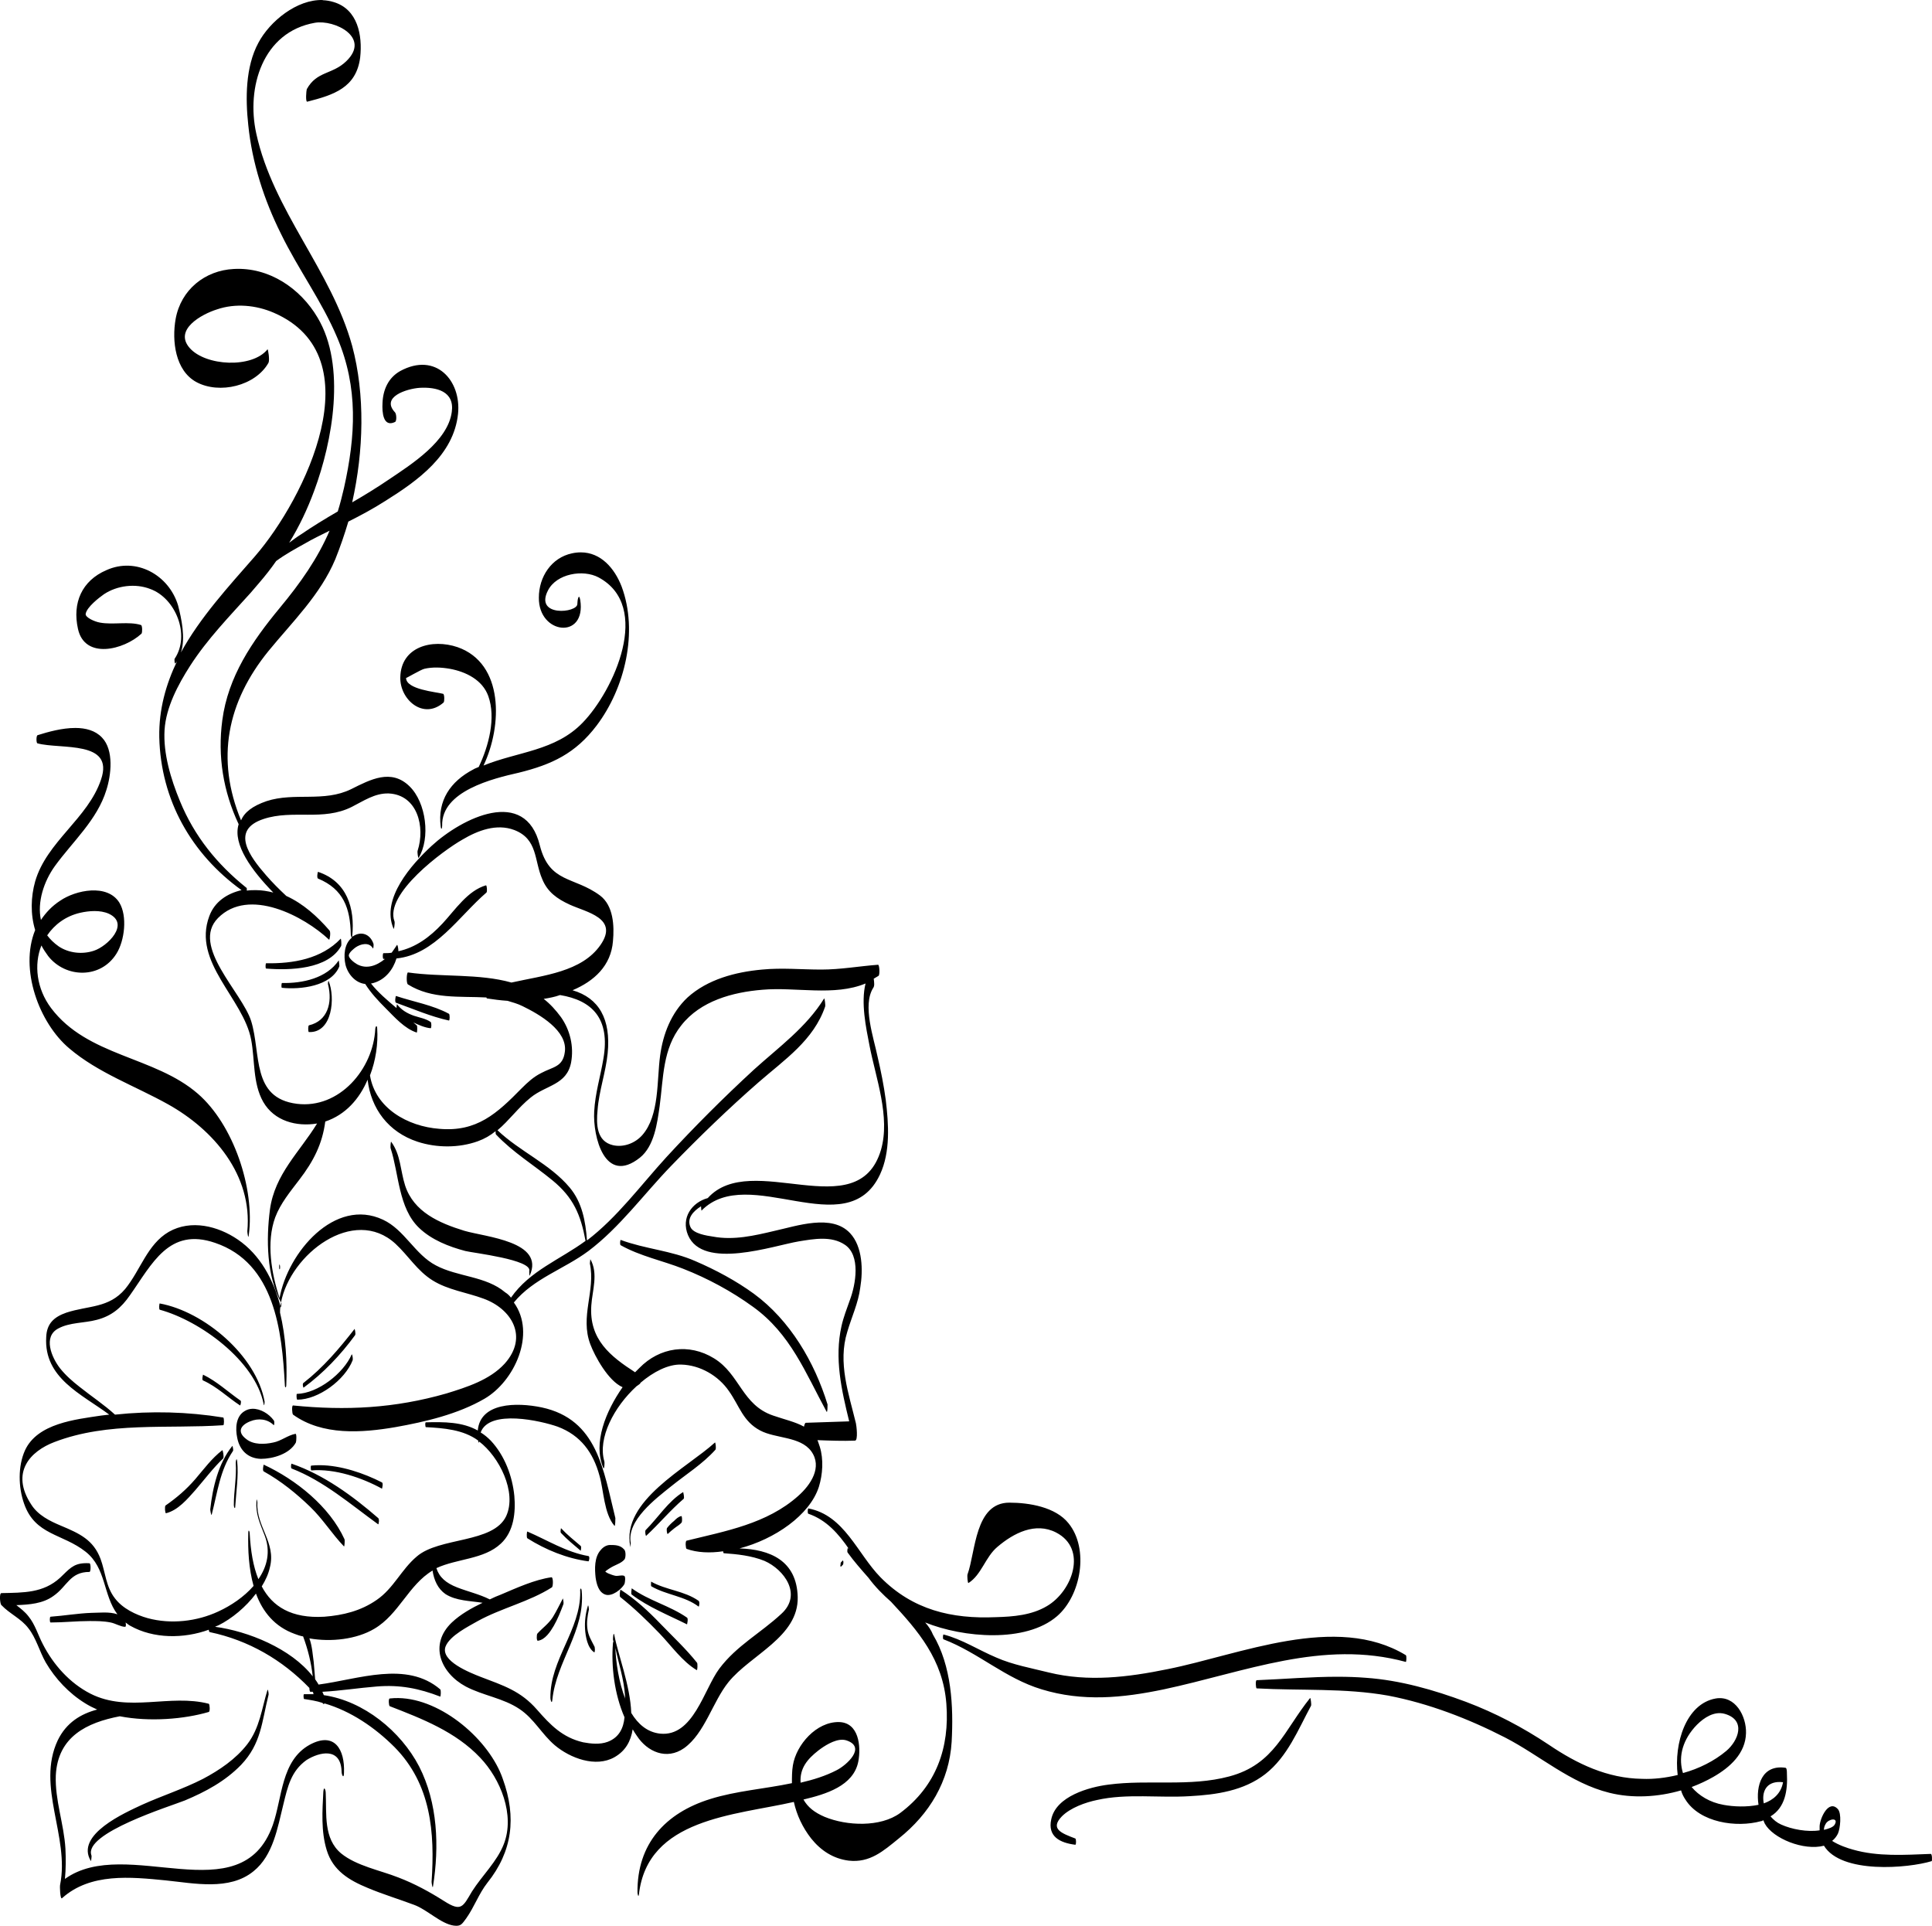 <?xml version="1.0" encoding="UTF-8" standalone="no"?>
<svg id="svg8458" xmlns:rdf="http://www.w3.org/1999/02/22-rdf-syntax-ns#" xmlns="http://www.w3.org/2000/svg" height="233.1mm" width="233.87mm" version="1.1" xmlns:cc="http://creativecommons.org/ns#" xmlns:dc="http://purl.org/dc/elements/1.1/" viewBox="0 0 828.688 825.952">
<g id="layer1" transform="translate(150.76 -.815)">
<path id="path10" d="m-12.257 0.826c-11.136-0.389-22.803 9.138-27.678 18.347-5.572 10.318-5.571 23.938-4.333 35.288 1.651 16.303 6.808 32.192 14.031 46.638 7.429 15.271 17.543 28.89 24.147 44.574 9.08 21.462 7.839 42.101 2.886 64.388-0.825 3.508-1.649 6.811-2.68 10.113-5.365 3.095-10.733 6.395-15.892 9.903-1.651 1.032-3.299 2.272-4.95 3.511 4.334-7.016 7.84-14.447 10.73-22.289 7.842-21.049 13.825-53.655 1.443-74.291-7.429-12.588-20.84-21.668-35.904-20.842-12.382 0.619-22.703 8.874-24.973 21.463-1.651 9.286-0.204 22.08 8.875 27.033 9.905 5.365 25.383 1.651 30.955-8.255 0.619-1.238-0.204-5.986-0.411-5.78-6.604 8.255-26.623 7.225-33.433-0.617-6.81-7.842 5.161-14.446 11.765-16.509 7.842-2.683 16.713-1.859 24.349 1.443 43.337 18.779 13.413 79.656-8.049 104.42-11.35 13.001-23.523 26.208-31.777 41.273 2.064-6.191 0.202-14.65-1.241-20.221-3.921-13.001-17.951-20.845-30.745-15.066-10.525 4.54-14.653 14.031-12.176 25.175 2.889 13.207 19.603 9.08 27.239 2.064 0.413-0.413 0.414-3.506-0.206-3.712-5.159-1.651-11.969 0-17.541-1.032-2.476-0.413-6.397-2.272-6.191-3.716 0.413-2.889 5.78-7.016 7.843-8.46 5.572-3.715 13.413-4.746 19.81-2.269 10.937 3.921 17.334 19.811 10.524 29.923-0.206 0.413-0.001 2.064 0.206 2.064 0.206-0.206 0.62-0.619 0.826-1.032-4.746 9.905-7.84 20.634-7.634 32.603 0.619 27.034 13.826 50.148 35.288 65.626-6.191 1.445-11.559 4.954-13.829 11.145-7.429 19.811 14.654 35.287 17.956 53.034 1.651 8.667 0.619 18.574 5.159 26.622 4.746 8.255 14.238 10.731 23.111 9.286-7.429 12.176-18.158 21.669-20.222 36.94-1.651 12.795-1.447 28.27 4.744 39.826 3.921-20.637 31.163-41.684 49.116-25.175 5.572 5.159 9.285 11.556 15.889 15.683 6.604 4.127 14.651 5.161 21.874 7.843 11.969 4.334 19.399 16.303 9.081 27.859-6.397 7.016-16.302 10.11-24.969 12.793-22.287 6.397-43.131 7.429-65.831 5.159-0.619 0-0.413 3.509 0 3.922 12.588 9.08 29.512 7.841 43.957 5.365 12.795-2.27 26.827-5.573 38.178-12.176 12.795-7.429 22.287-27.859 12.588-41.273 8.461-10.318 21.462-14.238 31.987-22.079 13.414-10.112 23.731-24.35 35.288-36.319 12.176-12.588 24.765-24.764 37.766-36.114 11.144-9.699 23.523-17.956 28.476-32.402 0.206-0.619-0.204-3.507-0.411-3.507-7.636 12.382-19.398 20.844-30.129 30.544-13.001 11.969-25.592 24.556-37.561 37.557-10.937 11.969-21.049 25.797-34.05 35.703-0.619-8.255-2.063-16.303-7.428-22.7-8.461-10.112-21.462-15.478-30.955-24.558 4.953-4.127 8.874-9.701 14.24-14.034 6.604-5.365 15.478-5.363 17.335-15.062 1.238-6.81-0.412-13.827-4.333-19.399-2.27-3.095-4.75-5.78-7.432-7.843 2.476-0.413 4.747-0.823 7.017-1.649 13.62 2.27 21.668 9.903 18.573 27.444-1.238 7.429-3.509 14.653-3.922 22.495-0.619 10.731 4.54 31.779 19.605 19.81 6.191-4.953 7.432-14.857 8.464-22.079 1.651-12.176 1.238-24.559 9.286-34.671 8.255-10.525 22.078-14.24 34.873-15.272 14.239-1.238 30.749 2.892 44.163-2.68-2.064 8.255 0.208 18.983 1.652 26.412 2.683 14.033 9.081 30.75 4.954 44.989-9.905 33.225-55.512-0.206-74.292 20.637-6.81 1.857-11.56 8.459-8.464 15.889 6.397 15.065 36.527 4.542 47.464 2.684 6.397-1.032 14.036-2.478 19.814 1.443 6.81 4.54 4.746 16.925 2.064 23.942-1.238 3.508-2.685 7.22-3.51 10.935-3.095 13.826-0.001 27.448 3.301 40.862l-18.573 0.617c-0.413 0-0.616 0.827-0.822 1.653-3.715-2.064-8.462-3.097-13.208-4.748-13.414-4.54-14.241-17.744-25.384-24.554-10.731-6.604-23.319-4.746-31.987 4.127l-1.858 1.854c-10.525-6.81-19.81-14.03-18.778-28.682 0.413-6.397 3.097-13.623-0.411-19.814 0-0.206-0.206 1.652-0.206 1.858 2.476 11.763-4.334 22.702 0.206 34.671 1.857 4.953 7.634 15.685 13.825 18.367-7.223 10.318-12.795 23.936-8.255 34.667 0.413 0.825 0.621-2.271 0.415-2.89-2.889-9.905 4.126-23.318 13.825-32.192 0.413-0.206 0.824-0.619 1.443-1.032 0 0 0.209-0.205 0.209-0.411 5.572-4.746 11.969-8.05 17.541-7.843 8.048 0.206 15.887 4.746 20.427 11.35 4.54 6.397 5.985 13.003 13.414 16.924 6.604 3.508 17.131 2.474 21.878 8.871 4.953 6.81-0.209 14.447-5.574 19.194-13.414 11.969-31.16 15.062-47.875 19.19-0.619 0.206-0.413 3.304 0 3.511 4.54 1.651 10.111 1.857 15.683 1.032 0 0.413 0.206 0.826 0.206 0.826 5.778 0.413 11.969 1.031 17.541 3.301 8.461 3.715 16.303 14.446 7.223 22.7-8.874 8.255-19.193 13.621-26.622 23.526-6.604 8.874-11.141 29.304-25.381 27.859-5.572-0.619-9.493-4.129-12.382-8.875-0.413-11.763-5.778-25.382-7.223-33.224-0.413-2.064-0.621 1.029-0.621 1.649 0 0.413 0.206 0.619 0.206 1.032 0 0-0.206 0.208-0.206 0.621-0.825 9.905 0.62 21.876 4.953 31.781-0.413 4.54-2.27 8.666-7.223 10.524-3.302 1.238-7.222 0.825-10.524 0.206-8.874-2.064-14.032-7.427-19.81-14.03-7.016-8.048-14.448-10.32-24.147-14.034-4.746-1.857-17.332-6.812-15.062-13.003 1.857-4.746 9.904-8.665 13.825-10.935 10.112-5.572 22.082-8.255 31.781-14.446 0.619-0.413 0.62-4.539-0.206-4.333-7.223 1.032-14.858 4.539-21.668 7.428-1.651 0.619-3.097 1.238-4.748 2.064-4.54-2.27-9.288-3.302-14.034-5.159-4.746-1.857-7.633-4.334-8.871-8.255 8.874-4.127 20.431-3.714 27.654-10.524 5.572-5.159 6.395-13.415 5.776-20.431-0.825-8.461-4.128-17.335-10.113-23.732-1.445-1.445-2.682-2.479-4.333-3.511 3.715-10.112 26.002-4.951 33.018-2.475 9.905 3.715 15.273 11.142 17.956 21.048 1.857 6.397 1.857 16.097 6.396 21.463 0.413 0.413 0.411-2.888 0.411-3.301-5.159-20.637-7.633-42.305-31.572-47.464-10.937-2.27-26.416-2.062-27.448 9.907-6.604-3.715-14.447-3.717-22.289-3.511-0.413 0-0.206 2.064 0 2.064 7.636 0.413 16.097 1.033 22.495 5.78v0.411c0.206 0.825 0.209 0.413 0.415 0 8.461 6.397 16.302 21.668 11.556 31.987-5.572 11.763-28.684 8.874-38.383 17.335-6.604 5.572-9.907 13.62-17.13 18.573-6.81 4.746-14.446 6.604-22.495 7.223-14.033 0.825-22.287-4.335-26.827-13.003 1.651-2.683 2.891-5.365 3.51-8.255 2.683-10.525-5.988-17.538-5.369-27.65 0-0.413-0.411-2.271-0.411-0.826-0.413 5.778 1.443 9.491 3.507 14.857 2.683 7.016 1.034 13.413-2.68 18.778-2.27-5.572-3.303-12.172-3.716-19.395 0-1.238-0.617-2.272-0.617-0.415-0.206 7.223 0.206 15.271 2.269 22.7-4.127 4.746-9.701 8.463-15.066 10.939-9.286 4.334-20.429 5.573-30.334 2.89-5.159-1.445-10.732-4.13-14.034-8.464-3.921-4.953-4.127-11.348-6.191-16.92-3.095-8.255-9.079-10.938-16.921-14.24-4.953-2.064-9.908-4.541-12.797-9.081-9.08-13.826-0.411-22.907 9.907-26.828 23.113-8.874 48.495-5.572 72.433-7.223 0.413 0 0.413-3.095 0-3.301-15.271-2.476-30.955-2.888-46.432-1.237-4.746-4.334-10.113-7.843-15.272-11.971-2.889-2.27-5.778-4.744-8.255-7.84-3.715-4.746-7.426-13.622-0.822-17.13 4.953-2.683 11.144-2.268 16.509-3.712 6.397-1.651 10.522-5.162 14.236-10.528 9.493-13.414 16.718-29.301 36.529-22.491 25.589 8.667 28.685 37.765 29.923 60.878 0 1.445 0.617 1.445 0.617 0 0.413-9.699-0.204-20.637-2.68-30.955 0-0.825-0.001-1.859 0.206-2.684-3.095-11.556-8.668-22.082-18.367-28.686-8.461-5.778-20.015-8.666-29.508-3.301-9.286 5.365-12.179 16.51-18.782 24.558-7.016 8.255-15.682 7.017-25.175 10.113-5.365 1.857-8.459 4.746-8.666 10.524-1.032 17.541 15.064 24.35 27.033 33.224-1.238 0.206-2.272 0.205-3.51 0.411-10.937 1.651-27.238 3.304-32.603 14.861-3.095 6.81-2.891 15.889-0.415 22.906 4.746 13.62 16.511 12.795 26.416 20.637 8.874 7.016 7.428 18.573 13.619 26.827-3.508-1.238-8.049-0.621-11.145-0.621-5.778 0.206-11.763 1.24-17.541 1.653-0.413 0-0.413 2.475 0 2.475 5.572 0 11.147-0.617 16.719-0.617 3.095 0 5.981-0.002 9.077 0.617 2.064 0.413 4.334 1.858 6.191 1.858 0.413 0 0.416-1.033 0.209-1.858 0.619 0.413 1.238 1.034 2.064 1.447 9.905 5.572 22.904 5.569 33.635 1.649 0 0.619 0.209 1.032 0.415 1.032 16.716 3.508 31.16 11.972 42.716 23.942 0 0.825 0.204 1.649 0.411 1.649h1.032c0 0.206 0.209 0.209 0.209 0.415 0 0.206-0.001 0.41 0.206 0.617h-4.127c-0.413 0-0.206 2.064 0 2.064 2.683 0.413 5.363 0.827 7.84 1.653l0.621 0.617s0.206-0.205 0.206-0.411c11.35 3.302 21.668 10.317 30.129 18.778 15.684 15.89 17.337 36.527 15.893 57.782 0 0.413 0.41 3.303 0.617 1.858 2.683-16.922 2.067-35.702-5.981-51.386-7.842-15.065-23.734-28.063-40.862-30.54-0.206-0.413-0.414-1.034-0.621-1.447 7.842-0.413 15.479-1.65 23.321-2.269 9.905-0.825 18.158 0.825 27.239 4.333 0.206 0 0.413-2.683 0-3.095-14.446-12.382-35.08-4.334-52.208-2.064-0.413-0.825-1.034-1.65-1.447-2.269l-0.617-7.428c-0.413-2.683-0.62-6.811-1.858-10.113 9.286 1.651 20.224 0.413 27.859-4.127 10.525-6.191 14.651-18.778 24.969-24.969 0.619 4.127 2.272 7.843 5.574 10.113 4.54 2.889 10.523 2.887 15.888 3.712-4.746 2.27-9.494 4.952-13.208 8.46-9.905 9.493-4.746 21.67 5.985 27.448 7.429 3.921 16.095 4.951 23.111 9.698 6.191 4.127 9.495 10.731 15.066 15.477 6.604 5.572 17.542 9.699 25.59 5.159 4.746-2.683 7.014-6.808 7.839-11.967 0.619 1.032 1.239 2.064 1.858 2.89 4.334 6.604 12.59 10.525 20.225 5.159 8.874-6.397 12.174-19.813 18.984-28.274 9.493-11.763 30.13-19.397 29.717-36.525-0.413-15.684-11.968-20.429-24.969-20.842 15.065-3.921 30.129-14.241 34.05-26.416 1.651-5.365 2.062-11.764 0.411-17.13-0.413-1.032-0.619-2.06-1.032-2.886 5.365 0.206 10.733 0.412 16.098 0.206 1.445 0 0.617-6.603 0.411-7.428-3.095-12.795-7.839-26.002-3.712-39.209 1.857-6.397 4.745-12.384 5.57-18.988 1.238-7.429 1.033-17.539-4.333-23.317-7.842-8.461-22.909-3.095-32.402-1.032-8.667 2.064-17.539 4.126-26.412 2.475-2.683-0.413-8.463-1.238-9.702-4.127-1.651-3.715 1.241-6.812 4.543-8.875 0 0.619 0.206 2.064 0.206 1.858 20.224-20.637 62.322 14.858 76.561-15.477 4.54-9.699 3.717-21.668 2.479-31.987-0.825-6.191-2.066-12.382-3.511-18.573-1.651-8.048-6.604-22.079-1.858-29.508 0.619-0.825 0.416-2.271 0.21-3.922 0.619-0.413 1.445-0.825 2.064-1.237 0.619-0.413 0.409-4.748-0.21-4.748-8.255 0.619-16.094 2.064-24.349 2.064-8.461 0-16.924-0.825-25.385 0-11.35 1.032-23.319 4.129-31.987 11.971-7.016 6.604-10.523 15.683-11.761 24.969-1.445 10.525-0.209 25.589-7.638 34.05-3.095 3.508-8.047 5.365-12.587 4.333-7.016-1.651-7.221-8.875-6.602-15.066 0.619-8.255 3.507-16.094 4.333-24.349 1.445-14.652-3.716-23.731-15.066-27.033 9.286-3.921 16.51-10.527 17.336-21.052 0.619-6.604 0.208-15.271-5.57-19.605-11.144-8.255-21.668-5.16-25.796-21.463-6.191-25.383-33.431-11.76-46.432 0.21-8.461 7.842-21.876 22.699-16.304 35.493 0.206 0.619 0.617-2.476 0.411-3.095-4.54-11.763 21.053-30.542 29.101-35.082 6.604-3.921 14.649-7.016 22.285-4.127 10.112 3.921 8.463 12.999 11.971 21.048 2.27 5.572 6.396 8.463 11.761 10.939 7.223 3.302 21.256 5.779 13.208 17.335-8.048 11.556-24.351 12.999-38.178 16.094-13.826-3.921-29.923-2.269-44.369-4.333-0.619 0-0.825 4.746 0 5.159 10.318 6.397 22.083 4.955 33.639 5.574 0 0.206 0.206 0.411 0.206 0.411 2.683 0.413 5.776 0.825 8.871 1.032 2.064 0.619 4.337 1.237 6.401 2.269 7.223 3.508 19.396 10.525 18.158 19.605-0.825 6.604-5.16 6.398-10.113 9.081-3.302 1.651-5.777 3.919-8.46 6.602-10.525 10.731-19.191 18.78-35.288 17.335-13.62-1.032-27.447-8.873-29.717-22.906 2.476-6.397 3.508-13.619 3.095-20.016 0-1.445-0.62-1.445-0.826 0-0.825 17.335-15.475 34.462-33.635 32.192-19.605-2.476-15.271-21.464-19.605-35.497-3.921-12.382-26.003-32.19-14.24-44.159 13.207-13.414 36.939-0.825 47.67 9.286 0.206 0.206 0.825-3.096 0.206-3.922-5.365-6.191-11.35-11.559-18.573-14.861-3.095-2.889-5.983-5.776-8.666-8.871-7.016-8.048-15.477-19.401-1.032-24.147 12.588-4.127 25.385 1.032 37.767-5.159 4.953-2.476 9.904-5.982 15.888-5.776 12.382 0.619 15.684 14.446 12.382 24.558-0.206 0.619 0.204 3.302 0.411 3.095 5.159-8.461 3.305-23.733-3.918-30.749-7.842-7.636-16.719-2.89-24.974 1.237-11.763 5.778-24.35 1.238-36.319 5.159-5.985 2.064-9.49 4.746-10.935 8.255-10.937-26.415-5.986-50.764 11.761-72.639 10.318-12.588 22.288-24.148 28.686-39.419 2.064-5.159 3.919-10.522 5.57-16.094 5.365-2.683 10.733-5.574 15.893-8.875 13.826-8.667 29.303-19.604 31.16-37.351 1.445-14.239-9.493-26.622-24.764-18.367-5.159 2.889-7.432 8.051-7.638 13.829-0.206 3.715 0.21 10.521 5.369 8.045 0.825-0.413 0.619-3.508 0-4.127-6.191-6.604 4.952-10.111 10.524-10.524 7.223-0.413 15.063 1.445 13.825 10.318-1.651 12.588-17.335 22.494-26.827 28.891-5.159 3.508-10.523 6.812-15.888 9.907 4.953-22.081 5.572-46.226 0-67.069-8.958-32.54-33.929-57.928-41.152-91.152-4.334-19.605 2.681-43.543 25.175-47.464 8.255-1.445 24.145 6.191 13.414 16.509-5.985 5.778-12.587 4.129-16.92 11.971-0.206 0.619-0.62 5.571 0.206 5.365 11.35-2.89 21.049-5.984 22.7-18.985 1.032-9.492-1.032-20.636-11.35-23.732-1.548-0.49-3.129-0.75-4.72-0.806zm-18.186 560.26c0.206 0.206 0.206 0.414 0.206 0.621 0 0 0.206-1.445 0.206-1.858 0-0.206 0.001-0.209-0.206-0.415 0 0.619-0.206 1.033-0.206 1.653zm21.047-332.66c-5.159 11.969-12.379 22.287-21.459 33.224-11.763 14.239-22.082 29.301-24.558 48.081-2.064 15.477 0.414 30.545 7.017 44.578-2.683 8.667 5.777 20.016 14.857 29.302-2.476-0.619-4.952-1.032-7.428-1.032-1.238 0-2.683-0.001-3.922 0.206 0-1.032 0.001-1.237-0.206-1.237-12.588-10.112-22.289-22.081-28.48-37.146-3.921-9.493-7.221-20.432-6.602-30.544 0.619-9.699 5.776-19.396 10.935-27.444 7.429-11.556 16.925-21.258 26.005-31.37l3.712-4.333c2.476-2.889 4.953-5.985 7.223-9.286 3.921-2.889 8.462-5.365 12.176-7.428 3.508-2.064 7.015-3.713 10.729-5.57zm107.8 9.286c-1.212-0.004-2.477 0.127-3.793 0.411-8.874 1.857-14.24 10.11-14.24 18.984-0.206 15.89 20.433 18.16 17.751 1.032-0.619-3.302-1.241 0.208-1.241 1.653 0.206 3.921-18.572 5.777-12.587-5.78 3.715-7.223 15.065-9.079 21.668-5.57 23.113 12.382 6.606 48.494-6.808 62.321-11.763 12.176-27.862 12.383-42.514 18.367 8.048-16.922 8.877-43.749-11.141-50.765-10.937-3.715-24.352-0.205-24.558 13.003-0.206 9.493 9.905 18.365 18.573 10.729 0.413-0.413 0.414-3.51-0.206-3.716-3.095-0.825-15.892-1.855-15.892-6.808 0 0.206 6.193-3.509 7.843-3.922 3.508-0.825 7.427-0.619 10.935 0 6.81 1.238 14.033 4.745 16.509 11.761 3.302 9.286 0.206 21.258-4.127 30.338-0.825 0.413-1.65 0.619-2.269 1.032-9.905 5.159-15.475 13.415-14.031 24.558 0.206 1.651 0.617 0.823 0.617-0.415-0.413-14.858 21.876-20.224 32.813-22.7 14.239-3.508 24.349-8.252 33.43-20.221 12.176-16.096 17.956-40.242 10.733-59.64-3.07-7.945-8.983-14.626-17.464-14.651zm-216.86 75.31c-5.676-0.01-11.784 1.711-16.195 3.103-0.619 0.206-0.619 3.507 0 3.507 9.905 2.683 33.017-1.445 27.239 15.477-5.572 16.716-23.318 26.62-28.27 43.748-1.857 6.604-2.064 14.036 0 20.846-6.81 16.716 1.65 39.828 14.651 50.765 12.382 10.525 28.272 16.096 42.305 23.938 19.605 10.937 36.32 30.336 34.05 54.481 0 0.619 0.414 3.712 0.621 1.649 2.683-20.017-6.603-47.461-21.874-60.668-18.573-16.096-47.258-15.892-62.941-36.735-6.191-8.255-7.429-18.573-4.127-26.827 0.825 1.651 1.854 3.094 2.886 4.538 7.429 9.493 22.496 9.905 29.306-1.032 3.508-5.572 4.746-16.096 1.238-21.874-5.159-8.255-18.781-5.366-25.385-0.826-3.508 2.27-6.191 5.159-8.255 8.255-1.651-7.636 1.239-16.508 5.985-23.111 7.636-10.525 18.162-19.813 22.083-32.607 2.064-6.397 3.301-17.125-1.858-22.491-2.889-3.07-7.044-4.127-11.459-4.135zm104.12 61.708c-0.206 0-0.619 2.684 0 2.89 10.937 4.54 13.824 12.794 14.031 23.938 0 0.413 0.209 1.034 0.415 1.447-3.302 2.683-3.51 7.841-2.684 11.556 1.032 4.127 4.333 7.842 8.46 8.255 2.476 3.921 5.573 7.222 8.875 10.524 3.715 3.715 8.049 8.667 13.208 10.318 0.206 0.206 0.413-2.889 0-3.095-0.413-0.413-1.034-0.825-1.447-1.237 2.27 1.032 4.952 2.268 7.428 2.475 0.413 0 0.413-2.474 0-2.68-2.064-1.445-4.746-1.859-7.223-2.684-2.889-1.032-5.365-2.477-7.223-4.954 0 0-0.206 1.033-0.206 1.653-3.921-3.302-7.84-6.603-10.935-10.524 0.413 0 0.825-0.206 1.032-0.206 5.159-1.445 8.459-5.781 9.903-10.528 16.509-1.651 26.83-18.159 38.593-28.27 0.413-0.413 0.202-3.095-0.209-3.095-7.842 2.27-13.207 10.525-18.573 16.304-5.572 5.985-11.555 10.316-18.984 11.967 0-1.238-0.414-3.093-0.621-2.68-0.619 1.032-1.444 2.063-2.269 3.301-1.032 0.206-2.268 0.206-3.507 0.206-0.413 0-0.413 2.479 0 2.479h0.617c-3.508 2.889-7.839 4.539-11.967 2.269-1.445-0.825-3.717-2.684-3.511-3.922 0.206-1.238 2.064-2.682 2.89-3.301 2.064-1.445 5.777-2.478 7.428 0.411 0.206 0.413 0.416-1.651 0.209-2.064-1.445-4.127-5.366-5.573-9.081-2.89v-0.206c1.233-12.17-2.274-23.52-14.656-27.65zm-95.859 16.82c2.115 0 4.233 0.311 6.09 1.137 9.286 4.334-0.622 14.031-6.4 15.889-4.953 1.651-10.729 1.031-15.062-1.858-2.064-1.445-3.715-3.093-4.953-4.744 3.095-4.54 7.843-8.257 14.24-9.702 1.857-0.413 3.971-0.721 6.086-0.721zm105.56 11.866c-8.255 8.667-20.43 10.73-31.987 10.524-0.206 0-0.413 2.067 0 2.273 10.112 0.825 26.62 0.41 32.192-9.702 0.206-0.619 0.001-3.302-0.206-3.095zm-0.826 9.286c-5.159 7.636-15.475 9.908-24.349 9.702-0.206 0-0.413 2.064 0 2.064 7.842 0.825 21.046-0.62 24.554-9.081 0.206-0.413-0.206-2.684-0.206-2.684zm-4.41 8.819c-0.175 0.082-0.31 1.524-0.128 1.705 1.857 7.636-0.206 15.478-8.255 17.335-0.413 0.206-0.413 2.89 0 2.89 10.112 0.413 11.349-14.858 8.46-21.874-0.025-0.052-0.052-0.068-0.076-0.056zm28.968 6.453c-0.206 0-0.619 2.684 0 2.89 7.429 2.683 15.065 5.983 22.7 7.634 0.413 0 0.413-2.684 0-2.89-6.81-3.715-15.271-5.157-22.7-7.634zm-12.184 35.9c1.445 12.382 8.874 22.495 21.463 26.622 8.255 2.683 17.747 2.679 25.796-0.21 2.889-1.032 5.364-2.476 7.634-4.333 0 0.619 0 1.241 0.209 1.447 7.223 7.636 16.095 13.001 24.143 19.605 9.08 7.429 12.176 14.858 14.24 26.001-10.937 8.048-23.938 12.792-31.987 24.349-0.619-0.825-1.447-1.65-2.479-2.269-8.255-7.016-20.427-6.603-29.714-11.556-9.08-4.746-13.414-15.271-22.7-19.605-20.637-9.699-40.86 14.034-44.369 33.639-3.508-10.731-5.779-23.94-1.858-34.671 2.27-5.985 6.397-10.939 10.318-16.098 6.191-8.048 9.906-15.477 11.145-24.969 8.667-2.889 14.65-9.698 18.158-17.952zm10.113 26.622c-0.206-0.206-0.412 2.473-0.206 2.886 3.508 10.731 3.303 25.589 12.176 34.05 5.365 5.159 12.794 8.05 19.81 9.907 3.095 0.825 28.889 3.713 27.444 8.666 0 0.413 0 2.271 0.209 1.858 6.604-14.652-18.989-16.507-28.069-19.19-10.731-3.302-21.666-8.049-25.38-19.399-2.064-6.397-1.858-13.207-5.985-18.778zm98.435 42.095c-0.206 0-0.413 2.067 0 2.273 8.461 4.746 17.954 6.601 26.827 10.109 10.525 4.127 20.843 9.7 29.923 16.304 16.096 11.556 22.495 28.274 31.576 44.989 0.413 0.619 0.411-2.476 0.411-3.095-5.572-18.16-16.094-36.114-31.572-47.464-7.636-5.572-16.512-10.32-25.179-14.034-10.318-4.54-21.462-5.16-31.987-9.081zm-146.32 10.54c-0.206 0-0.206 2.064 0 2.064 0.413 0 0.206-2.064 0-2.064zm-51.386 16.715c-0.206 0-0.413 2.474 0 2.68 17.335 4.746 40.86 21.878 44.574 40.451 0.206 1.445 0.411-0.619 0.411-1.032-3.508-19.605-25.793-38.591-44.985-42.099zm83.579 10.93c-6.604 8.461-13.413 16.512-21.874 23.115-0.619 0.206-0.206 2.064 0 2.064 8.461-6.191 15.889-14.034 22.08-22.495 0.413-0.619-0.206-2.891-0.206-2.684zm-1.153 10.903c-0.031-0.024-0.06-0.015-0.085 0.036-3.508 8.048-14.446 16.714-23.526 16.92-0.206 0-0.207 2.479 0.206 2.479 9.08 0 20.43-8.463 23.732-16.924 0.182-0.542-0.111-2.345-0.326-2.511zm-63.853 8.702s-0.619 2.272 0 2.479c5.985 2.683 10.523 7.221 15.889 10.729 0.206 0 0.618-1.857 0.206-2.064-5.365-3.715-10.11-8.255-16.094-11.145zm21.076 14.643c-1.164 0.048-2.297 0.373-3.329 1.044-3.715 2.27-3.921 7.429-3.095 11.35 1.032 5.365 4.541 8.87 10.113 9.077 5.159 0 12.38-2.06 15.062-7.013 0.206-0.413 0.414-3.923-0.206-3.716-3.302 0.619-6.19 3.097-9.492 3.716-3.715 0.825-8.46 1.029-11.556-1.447-4.127-3.095-2.479-5.983 1.648-7.634 3.508-1.445 7.43-1.034 10.113 1.649 0.206 0.206 0.413-1.651 0-2.064-2.012-2.786-5.766-5.107-9.258-4.962zm198.5 14.458c-11.969 10.937-40.244 24.969-36.323 44.574 0 1.032 0.209-1.034 0.209-1.447-1.857-9.699 10.934-19.19 17.332-24.349 6.397-5.159 13.416-9.492 18.988-15.683 0.413-0.619 0.001-3.302-0.206-3.095zm-206.99 1.443c-5.985 7.429-8.46 17.746-9.492 27.239 0 0.413 0.41 2.892 0.617 2.273 2.476-9.493 3.509-18.988 9.081-27.243 0.413-0.413-0.206-2.476-0.206-2.269zm-4.333 1.858c-4.54 3.508-7.841 8.048-11.556 12.382-3.921 4.54-8.05 8.048-12.797 11.35-0.413 0.413-0.207 3.301 0.206 3.301 5.159-1.238 9.29-6.193 12.591-9.907 3.921-4.54 7.633-9.492 11.967-13.619 0.413-0.825-0.204-3.713-0.411-3.507zm6.111 3.906c-0.171 0.103-0.335 0.943-0.335 1.459 0.413 6.191-0.822 12.177-0.822 18.162 0 1.032 0.617 2.062 0.617 0.411 0.413-6.397 1.445-12.796 0.826-19.194-0.076-0.696-0.184-0.9-0.286-0.838zm23.607 1.87c-0.206 0-0.413 1.857 0 2.064 13.826 5.365 25.177 15.274 37.146 23.942 0.206 0.206 0.619-2.272 0-2.684-10.937-9.493-23.319-18.574-37.146-23.321zm-11.971 0.415s-0.619 2.477 0 2.89c7.429 4.127 14.031 9.49 20.016 15.268 5.365 5.159 9.286 11.559 14.446 16.924 0.206 0.206 0.416-2.683 0.209-3.095-6.397-14.033-20.844-25.589-34.671-31.987zm24.216 0.238c-1.281-0.012-2.546 0.044-3.785 0.173-0.413 0-0.206 2.064 0 2.064 10.112-0.825 21.667 3.097 30.334 7.843 0 0 0.619-2.272 0-2.684-7.764-3.973-17.58-7.314-26.55-7.396zm155.73 11.523c-6.397 3.921-10.729 10.938-16.094 16.304-0.413 0.413-0.001 2.681 0.206 2.475 5.572-5.159 10.32-10.936 16.098-15.889 0.413-0.413-0.209-2.89-0.209-2.89zm139.92 4.542c-14.858 0-14.444 21.046-17.952 30.745-0.206 0.413-0.001 3.923 0.411 3.716 5.572-3.508 7.223-11.144 12.382-15.477 7.016-5.985 16.301-10.731 25.175-6.191 13.62 7.016 7.019 25.178-3.918 31.576-6.604 3.921-14.449 4.538-21.878 4.744-18.986 0.825-35.701-3.093-49.528-17.126-9.905-10.112-15.477-26.623-30.955-29.512-0.206 0-0.413 2.063 0 2.269 7.842 2.683 13.001 8.668 17.541 15.272l-0.617-0.621s-0.413 1.651 0 2.064c2.683 3.715 5.776 7.225 8.871 10.733 2.889 3.921 6.193 7.223 9.701 10.318 11.556 12.382 22.287 24.762 23.732 43.748 1.445 18.779-4.333 35.291-19.81 46.847-8.461 6.191-22.909 5.569-32.402 1.649-4.334-1.857-7.224-4.127-9.081-7.428 9.493-2.27 21.463-5.779 23.526-16.304 1.238-6.604 0.206-16.714-8.255-16.92-9.699-0.206-18.366 9.699-19.81 18.573-0.413 2.476-0.411 4.951-0.411 7.634-11.763 2.476-23.938 3.303-35.082 6.812-19.192 5.985-31.371 19.193-31.164 40.036 0 0.619 0.414 2.473 0.621 0.822 3.715-32.606 41.065-33.842 66.448-39.621 1.238 5.572 3.718 10.937 7.432 15.683 4.127 5.159 9.491 8.666 16.094 9.492 9.08 1.032 14.859-4.127 21.463-9.492 13.207-10.525 21.668-24.557 22.7-41.479 0.825-15.065-0.001-32.607-8.049-46.021-0.619-1.651-1.857-3.508-3.301-5.159 16.303 6.604 43.131 8.876 56.545-2.68 10.318-8.874 13.827-28.893 4.954-39.83-5.572-7.016-16.923-8.871-25.384-8.871zm-140.74 5.776c-1.238 0.206-2.27 1.238-3.095 2.064-1.032 0.825-2.064 1.858-2.89 2.89-0.413 0.413-0.206 1.24-0.206 1.653 0 0.206 0.204 1.238 0.411 1.032 0.825-0.825 1.858-1.653 2.89-2.479 1.032-0.825 2.27-1.443 3.095-2.475 0.206-0.413 0.207-2.891-0.206-2.684zm-51.591 5.159s-0.413 1.651 0 2.064c2.683 2.889 5.571 5.162 8.46 7.638 0 0 0.413-1.651 0-2.064-2.889-2.476-5.777-4.749-8.46-7.638zm-14.446 1.447c-0.206 0-0.413 2.473 0 2.886 7.842 4.953 16.921 8.669 26.207 9.907 0.413-0.206 0.619-2.269 0-2.269-9.493-1.651-17.54-6.809-26.207-10.524zm35.493 5.776c-1.445 0-2.89 0.825-3.922 2.064-2.889 3.095-2.682 8.256-2.269 11.971 0.413 2.683 1.238 6.191 4.127 7.223s7.016-2.272 8.255-4.542c0.206-0.619 0.62-3.3-0.206-3.507-1.032-0.413-2.478 0.206-3.716 0-1.032-0.206-2.064-0.619-3.095-1.032-0.413-0.206-0.825-0.414-1.237-0.826 1.032-0.825 2.268-1.65 3.507-2.269 1.651-0.825 3.51-1.445 4.748-2.89 0.619-0.825 0.62-3.714-0.206-4.333-1.651-1.857-3.922-1.858-5.985-1.858zm99.881 6.606-0.826 0.822c-0.206 0.206-0.206 1.035-0.206 1.241-0.206 0-0.001 0.823 0.206 0.617l0.826-0.826c0.206-0.206 0.206-1.031 0.206-1.237 0 0-0.206-0.823-0.206-0.617zm-325.43 1.213c-4.799 0.254-6.538 2.604-10.33 6.215-7.223 6.604-15.682 6.396-25.175 6.602-1.032 0-0.619 4.746 0 5.159 3.508 3.715 8.46 5.78 11.556 9.907 3.302 4.127 4.746 9.905 7.428 14.651 4.127 7.016 9.908 13.207 16.924 17.541 1.651 1.032 3.302 1.859 5.159 2.684-7.016 1.857-13.21 5.569-16.924 13.204-9.286 19.811 5.159 41.273 1.032 61.91-0.206 0.619 0.001 6.605 0.826 5.78 12.176-10.937 29.51-9.079 44.369-7.634 12.176 1.238 27.448 4.539 37.766-3.922 8.461-6.81 10.317-18.78 12.793-28.686 1.857-7.636 3.303-14.238 9.907-18.984 5.572-3.508 14.65-5.574 15.062 4.744 0 1.857 1.032 3.51 1.032 0.621 0.413-9.699-3.92-17.749-14.651-11.971-12.382 6.81-11.761 22.703-15.889 34.465-13.62 38.384-62.737 4.126-89.152 23.111 0.413-4.334 0.416-8.669 0.209-13.003-0.619-10.525-4.54-20.841-4.127-31.366 0.825-16.716 13.411-22.702 27.444-25.385 12.795 2.476 27.653 1.241 38.178-1.854 0.619-0.206 0.413-3.304 0-3.511-16.716-4.334-34.462 3.922-50.765-4.333-8.874-4.54-15.891-12.384-20.431-21.257-2.064-3.921-3.302-8.459-6.191-11.967-1.445-1.857-3.302-3.303-5.159-4.748 5.572-0.206 11.352-0.62 15.892-3.922 5.985-4.127 7.016-10.318 15.477-10.318 0.619 0 0.619-3.712 0-3.712-0.825-0.052-1.575-0.06-2.261-0.024zm243.09 7.864c0.206 0-0.207 1.857 0.206 2.064 6.397 3.715 14.241 4.13 20.225 8.67 0.206 0.206 0.619-2.066 0-2.479-6.191-4.334-13.827-4.54-20.431-8.255zm-8.255 2.89c0 0.206-0.413 2.478 0 2.684 7.016 5.365 15.89 8.872 23.732 12.793 0 0 0.619-2.477 0-2.89-7.429-5.159-16.303-7.222-23.732-12.587zm-21.801 0.113c-0.214-0.052-0.407 0.56-0.278 1.334 0.206 16.509-13.003 29.097-12.797 45.606 0 0.825 0.62 2.89 0.826 0.826 1.651-16.509 14.238-29.719 12.587-46.847-0.076-0.619-0.21-0.888-0.339-0.919zm17.053 0.508c-0.206-0.206-0.618 2.683-0.206 3.095 5.985 4.746 11.559 10.111 16.924 15.683 4.953 5.159 9.698 11.968 15.889 15.683 0.413 0.206 0.412-2.683 0.206-3.095-4.746-5.985-10.523-11.348-15.889-16.92-5.159-5.365-10.527-10.318-16.924-14.446zm-156.42 1.649c2.889 7.842 8.048 14.24 16.715 17.335 1.032 0.413 2.268 0.825 3.507 1.032 2.064 5.572 3.508 11.352 4.127 17.13-9.286-11.969-27.857-19.4-41.89-21.257 0.413-0.206 0.824-0.41 1.443-0.617 5.778-2.889 11.764-7.845 16.098-13.623zm131.66 2.064c-1.445 2.683-2.682 5.366-4.333 8.049-1.857 2.889-4.332 4.541-6.602 7.017-0.413 0.413-0.413 3.302 0.206 3.095 3.095-0.413 5.367-3.92 6.812-6.396 1.651-2.889 2.889-5.985 4.127-9.286 0.206-0.619-0.209-2.479-0.209-2.479zm10.81 3.031c-0.025-0.006-0.052 0.012-0.076 0.064-1.032 3.302-1.444 6.811-1.238 10.113 0.206 3.095 1.029 8.05 3.918 9.907 0.413 0.206 0.413-2.272 0-2.684-1.238-2.476-2.473-4.334-2.886-7.223-0.413-2.889-0.002-5.571 0.617-8.46 0-0.361-0.157-1.672-0.335-1.717zm152.43 12.446c-0.206 0-0.413 1.857 0 2.064 15.065 5.778 26.412 16.716 42.095 21.463 17.541 5.365 34.67 3.715 52.418 0 34.876-7.429 68.102-21.46 103.8-11.761 0.206 0 0.413-2.477 0-2.89-29.923-18.16-71.196-0.206-102.15 5.985-17.128 3.508-34.053 5.57-50.974 1.443-7.429-1.857-15.474-3.301-22.491-6.396-7.842-3.302-14.652-7.843-22.7-9.907zm-140.74 5.78c1.445 6.81 3.715 13.621 4.127 20.431 0 0.619-0.001 1.029 0.206 1.649-2.889-7.429-4.127-16.095-4.333-22.079zm310.2 12.346c-11.705-0.029-23.352 1.015-35.114 1.479-0.619 0-0.413 3.511 0 3.511 18.779 1.032 37.763-0.206 56.335 3.095 17.335 3.302 34.465 9.904 50.148 17.952 14.858 7.636 28.064 19.605 44.78 23.732 9.905 2.476 20.844 1.857 30.749-1.032 0.413 1.445 1.033 2.684 1.858 3.922 6.191 9.905 21.873 12.176 32.398 9.286 0.413 0 0.619-0.205 1.032-0.411 0.206 0.413 0.414 1.03 0.621 1.443 3.508 6.397 16.717 11.762 25.384 9.492 7.429 12.176 36.111 9.702 46.223 6.606 0.206-0.206 0.208-3.095-0.411-3.095-11.144 0.413-22.699 1.237-33.43-1.858-2.27-0.619-5.986-1.859-8.875-3.716 1.032-0.825 1.856-1.857 2.475-3.095 1.032-2.27 1.651-8.666 0-10.524-3.921-4.334-7.633 3.715-7.84 7.223v1.858c-5.159 0.825-11.969-0.415-16.509-2.479-1.857-0.825-3.304-2.062-4.542-3.507 6.191-3.715 7.43-10.937 7.017-18.573 0-0.413 0-2.269-0.617-2.269-10.112-1.445-12.798 7.634-11.56 15.889-4.953 1.032-10.729 0.825-15.062 0-5.778-1.032-10.524-3.919-13.619-7.634 3.302-1.238 6.397-2.682 9.286-4.333 7.223-4.127 13.824-10.115 14.031-18.782 0.206-7.223-4.538-16.301-12.999-14.857-12.795 2.27-17.955 19.399-16.304 32.813-5.159 1.238-10.319 1.855-15.272 1.649-14.858-0.206-27.86-6.396-40.036-14.651-11.144-7.429-22.905-13.621-35.493-18.367-13.826-5.159-28.273-9.286-42.925-10.318-3.921-0.31-7.827-0.438-11.729-0.447zm-459.32 5.57c-0.031-0.023-0.06-0.014-0.085 0.036-2.476 8.048-3.304 16.304-8.67 23.321-4.953 6.397-11.968 11.142-18.984 14.857-8.461 4.334-17.544 7.224-26.211 11.145-7.016 3.302-28.89 12.797-21.874 24.147 0 0.206 0.412-2.066 0.206-2.479-3.508-9.493 33.845-21.05 40.036-23.526 8.874-3.715 17.337-8.251 24.147-15.268 8.667-9.08 8.872-18.367 11.761-29.923 0.182-0.361-0.111-2.146-0.326-2.309zm447.11 3.547c-11.144 13.826-15.273 28.476-34.671 33.635-16.922 4.54-34.669 1.241-51.797 3.511-8.255 1.032-22.495 4.951-24.558 14.857-1.651 7.429 3.715 10.114 10.318 10.939 0.413 0 0.413-2.478 0-2.684-5.985-2.27-10.935-4.127-5.776-9.492 3.715-3.715 10.11-5.985 15.062-7.017 12.795-2.889 26.623-0.823 39.83-1.649 11.35-0.619 23.111-2.273 32.398-9.496 9.493-7.429 14.033-18.984 19.605-29.302 0.206-0.619-0.204-3.507-0.411-3.301zm-391.07 0.024c-1.246-0.021-2.487 0.039-3.712 0.181-0.619 0-0.413 3.095 0 3.301 13.826 5.365 28.274 10.94 38.798 22.084 8.667 9.08 15.065 24.557 10.113 37.146-2.889 7.429-9.286 13.411-13.619 20.221-3.921 6.604-4.542 8.874-11.971 4.127-6.191-3.921-12.588-7.43-19.605-10.113-7.842-3.095-17.955-4.953-24.558-10.318-7.636-6.397-6.189-16.922-6.602-25.796 0-1.651-0.825-3.299-1.032-0.617-0.413 8.048-1.033 16.921 1.443 24.969 2.683 8.874 9.698 13.002 17.747 16.304 6.397 2.683 13.21 4.746 19.814 7.223 5.572 2.064 11.349 8.046 16.921 8.871 3.095 0.413 3.507-0.619 5.365-3.095 3.508-4.953 5.366-10.521 9.081-15.268 10.731-13.414 12.587-28.069 6.602-44.578-5.611-16.445-26.091-34.34-44.784-34.643zm567.1 6.473c0.616 0.03 1.235 0.13 1.854 0.31 9.286 2.683 5.78 11.559 0.621 15.893-5.159 4.334-11.763 7.635-18.573 9.492-1.857-5.985-0.825-13.001 4.953-19.605 2.708-3.07 6.836-6.299 11.145-6.09zm-376.5 11.407c0.527 0.019 1.038 0.099 1.528 0.254 8.874 2.889 0 10.733-4.127 12.797-4.746 2.476-10.112 4.127-15.477 5.365-0.413-6.191 2.891-10.11 7.638-13.825 2.347-1.806 6.749-4.721 10.439-4.591zm402.06 18.117c0.402 0.01 0.823 0.041 1.262 0.093-0.825 4.746-4.127 7.636-8.255 9.081-0.967-4.837 0.966-9.313 6.993-9.174zm22.591 16.086c1.006-0.052 1.677 0.514 0.955 1.959-0.619 1.445-3.093 2.066-4.744 2.479 0-0.825 0.202-1.653 0.822-2.684 0.619-1.032 1.96-1.702 2.966-1.753z"/>
</g>
</svg>

